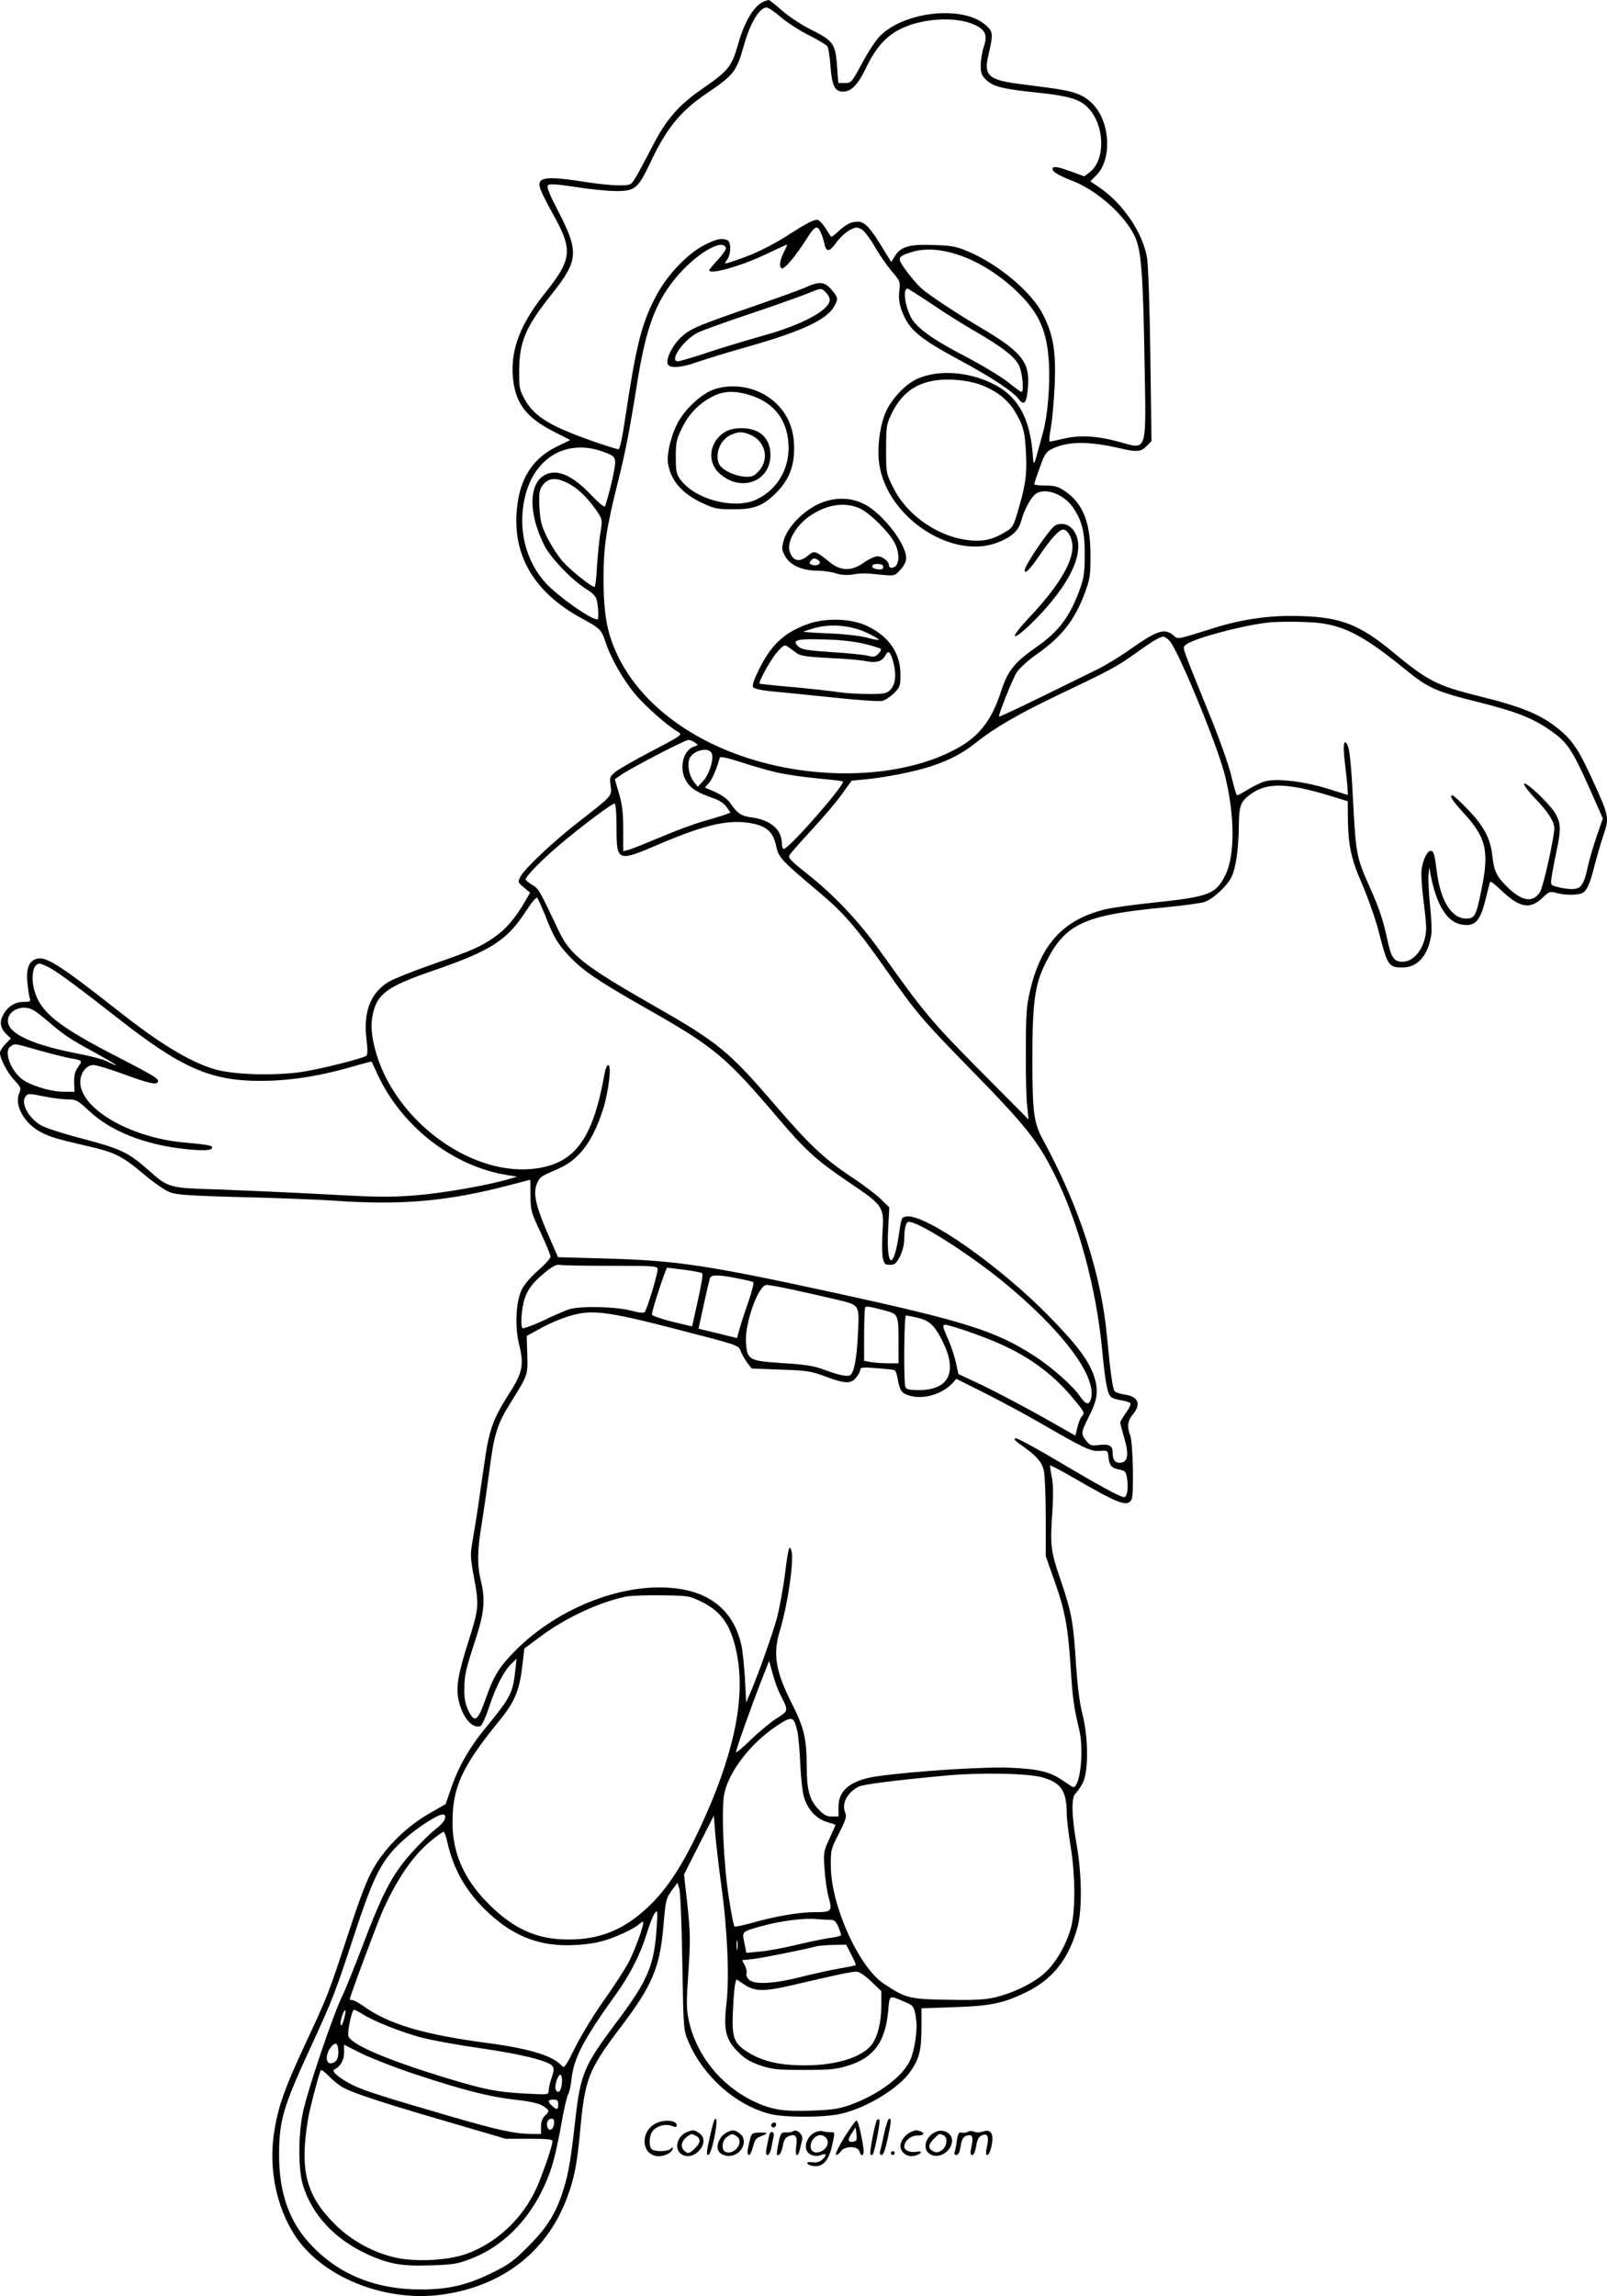 <?xml version="1.0" encoding="UTF-8"?>
<svg xmlns="http://www.w3.org/2000/svg" version="1.0" viewBox="0 0 840.553 1200.659" preserveAspectRatio="xMidYMid meet">
  <g transform="translate(-0.022,1200.922) scale(0.1,-0.1)" fill="#000000" stroke="none">
    <path d="M4000 12003 c-55 -20 -106 -104 -143 -238 -30 -103 -50 -128 -179 -217 -129 -89 -194 -163 -268 -309 -35 -68 -74 -141 -87 -161 -23 -37 -24 -38 -86 -38 -34 0 -105 7 -157 15 -233 37 -277 30 -252 -38 7 -19 35 -74 62 -123 108 -192 104 -238 -40 -419 -125 -156 -176 -286 -168 -425 9 -145 67 -224 219 -300 l82 -42 -70 -34 c-113 -54 -182 -149 -203 -281 -44 -265 70 -476 336 -619 92 -50 100 -58 120 -118 27 -85 91 -197 154 -274 53 -63 175 -172 228 -201 24 -14 17 -18 -151 -106 -82 -43 -162 -89 -179 -103 -28 -24 -30 -29 -24 -72 7 -54 11 -50 -164 -186 -133 -103 -285 -246 -307 -288 -15 -29 -15 -31 17 -57 l33 -28 -28 -48 c-49 -85 -98 -142 -157 -183 -74 -52 -114 -70 -330 -145 -97 -34 -197 -74 -223 -89 -96 -57 -135 -155 -118 -301 7 -55 6 -82 -1 -87 -23 -15 -237 -69 -336 -84 -147 -22 -368 -15 -465 16 -131 42 -284 135 -500 306 -295 232 -372 282 -421 270 -41 -11 -57 -48 -51 -119 3 -34 8 -72 12 -84 7 -21 4 -23 -32 -23 -46 0 -85 -26 -108 -71 -19 -35 -12 -69 20 -99 l22 -21 -28 -29 c-16 -16 -29 -37 -29 -47 1 -31 36 -99 75 -142 35 -38 37 -43 25 -70 -26 -64 30 -161 119 -205 49 -24 75 -32 243 -71 140 -32 177 -51 289 -145 53 -45 114 -87 139 -96 36 -13 108 -18 375 -25 182 -4 395 -13 475 -18 362 -26 606 -4 938 84 52 14 95 25 95 25 1 0 2 -37 2 -82 0 -79 3 -88 53 -194 28 -61 52 -118 52 -126 0 -9 -30 -42 -67 -74 -42 -37 -73 -75 -86 -103 -29 -65 -34 -191 -12 -280 27 -113 20 -149 -59 -271 -75 -118 -98 -181 -120 -336 -9 -60 -23 -156 -31 -214 -8 -58 -22 -145 -31 -195 -15 -87 -15 -94 6 -209 26 -139 25 -159 -29 -328 -56 -176 -67 -244 -52 -310 20 -90 72 -151 114 -135 9 3 29 50 47 104 33 102 78 189 119 226 l23 22 -7 -65 c-13 -116 -26 -140 -157 -299 -84 -102 -143 -206 -181 -321 l-26 -75 -87 -50 c-114 -65 -225 -173 -287 -280 -36 -60 -70 -148 -136 -350 -107 -324 -103 -314 -230 -587 -111 -239 -143 -336 -161 -479 -25 -210 37 -432 160 -572 160 -181 452 -282 716 -248 319 43 552 221 659 505 39 103 53 174 70 356 25 271 43 315 209 535 168 221 207 314 226 530 12 142 14 147 48 194 l26 35 9 -30 c6 -16 13 -189 16 -384 6 -351 6 -356 31 -415 77 -182 246 -333 426 -380 78 -20 287 -20 374 1 135 31 303 134 363 222 45 65 56 107 57 223 l0 106 168 6 c192 6 260 20 379 78 138 66 224 175 269 340 25 91 23 279 -5 435 -26 148 -28 246 -5 265 8 7 25 31 37 53 31 59 31 234 -1 361 -15 57 -26 148 -33 250 -14 227 -23 281 -79 445 -55 160 -58 184 -45 370 5 86 4 142 -4 179 -6 30 -10 55 -8 57 2 2 55 -26 118 -62 241 -140 286 -157 308 -116 13 24 7 300 -7 335 -18 44 -14 76 13 109 46 55 29 95 -44 105 -23 3 -45 11 -51 18 -10 13 -21 89 -40 288 -30 324 -146 681 -335 1027 -48 88 -55 142 -55 426 0 286 13 383 65 489 104 214 200 259 635 300 91 9 180 21 199 27 44 14 117 81 142 130 23 46 38 149 39 273 1 100 9 122 60 160 85 63 191 61 413 -6 l97 -30 0 -67 c1 -159 15 -230 75 -367 31 -72 70 -182 86 -245 47 -183 52 -190 126 -190 78 0 132 62 149 169 4 24 1 94 -6 155 -6 61 -10 131 -8 156 l4 45 7 -40 c31 -159 85 -246 160 -260 75 -14 101 16 133 153 9 37 17 69 20 71 2 2 29 -19 59 -48 95 -90 149 -99 215 -35 33 31 38 33 70 24 39 -11 94 -13 128 -4 29 8 46 41 72 145 12 46 33 119 47 161 31 93 31 97 -60 295 -71 156 -105 205 -181 265 -92 73 -185 111 -414 168 -215 53 -266 80 -446 229 -168 140 -270 181 -466 188 -167 7 -316 -13 -474 -63 -188 -59 -184 -58 -204 -41 -49 44 -86 33 -237 -74 -50 -35 -124 -80 -165 -100 -41 -20 -173 -85 -293 -144 -120 -59 -220 -105 -221 -103 -6 6 69 195 93 232 13 20 58 62 100 91 133 93 201 179 254 320 27 71 31 93 31 195 1 174 -39 278 -134 341 -35 24 -54 29 -102 29 -32 0 -58 3 -58 8 0 4 13 43 29 87 25 70 33 82 64 97 82 40 191 41 355 3 88 -21 109 -19 139 11 l26 26 -6 447 c-3 245 -11 475 -17 511 -22 133 -129 290 -257 374 l-40 27 32 32 c82 82 73 277 -18 371 -48 50 -97 68 -229 86 -46 6 -119 15 -162 21 -156 21 -181 44 -156 149 26 114 25 123 -14 158 -118 104 -421 73 -552 -56 -21 -20 -63 -84 -94 -142 -55 -102 -57 -105 -91 -105 l-34 0 -6 80 c-9 128 -18 140 -144 203 -44 22 -109 65 -144 96 -36 31 -67 56 -70 55 -3 0 -13 -3 -21 -6z m85 -84 c33 -28 98 -70 146 -94 47 -24 90 -49 96 -57 6 -7 13 -53 17 -103 7 -103 23 -135 65 -135 44 0 79 36 121 124 51 107 105 167 183 205 113 55 285 65 382 22 60 -27 72 -55 51 -117 -9 -26 -16 -70 -16 -97 0 -42 5 -53 30 -77 37 -34 84 -46 265 -65 156 -16 217 -33 259 -72 95 -88 103 -281 14 -346 l-26 -20 -77 28 c-49 18 -79 25 -86 18 -15 -15 18 -38 102 -70 126 -49 271 -177 324 -288 35 -72 44 -194 52 -660 8 -486 17 -457 -138 -415 -111 30 -202 35 -282 16 -38 -9 -72 -16 -76 -16 -4 0 -2 33 6 73 7 39 16 140 20 223 7 175 -7 261 -60 366 -58 117 -229 262 -390 331 -63 27 -87 32 -182 35 -128 5 -173 -8 -204 -58 l-19 -31 -48 78 c-64 104 -91 133 -127 133 -36 0 -63 -14 -104 -53 -18 -17 -34 -29 -36 -26 -1 2 -15 23 -30 47 -15 23 -34 42 -43 42 -19 0 -58 -20 -142 -74 -89 -58 -182 -104 -266 -132 -84 -29 -81 -29 -62 -2 21 30 21 94 0 102 -30 11 -55 6 -117 -25 -93 -47 -201 -161 -259 -275 -74 -143 -101 -254 -159 -641 -14 -95 -27 -153 -34 -153 -6 0 -49 13 -96 29 -255 87 -342 138 -394 232 -28 50 -30 61 -29 154 1 148 34 226 171 397 138 174 142 220 37 425 -51 98 -66 135 -57 144 8 8 46 5 147 -10 74 -12 169 -21 209 -21 98 0 115 14 177 145 85 182 159 273 297 366 142 96 156 115 195 253 31 113 81 196 118 196 9 0 43 -23 75 -51z m213 -1137 c6 -15 13 -39 16 -54 9 -39 27 -35 62 15 17 23 47 51 67 62 34 18 40 18 64 5 14 -8 44 -48 67 -87 22 -40 62 -98 88 -129 47 -55 48 -57 42 -108 -4 -35 0 -65 11 -96 37 -104 89 -148 312 -268 158 -85 273 -161 301 -199 29 -39 43 -21 49 61 11 130 -32 185 -242 309 -132 78 -276 173 -316 209 -30 27 -91 103 -107 134 -14 26 -5 36 53 54 150 49 375 -34 552 -203 119 -114 161 -208 170 -382 6 -117 -8 -277 -32 -360 -8 -28 -19 -70 -26 -95 -19 -73 -23 -78 -26 -30 -13 206 -81 324 -221 388 -126 59 -275 67 -380 22 -63 -27 -135 -102 -168 -174 -32 -70 -48 -196 -34 -278 43 -275 378 -496 615 -407 74 28 112 61 126 112 14 53 44 112 69 137 44 44 147 12 200 -61 49 -69 65 -130 64 -254 -1 -97 -4 -120 -31 -192 -50 -131 -106 -206 -213 -281 -126 -88 -158 -128 -195 -242 -47 -145 -112 -230 -226 -293 -286 -159 -743 -176 -1130 -41 -307 107 -540 297 -650 529 -54 116 -71 210 -72 395 0 169 13 261 78 520 37 147 60 267 100 519 44 271 92 403 193 529 102 127 251 219 269 165 3 -7 -16 -34 -41 -61 -25 -27 -46 -52 -46 -56 0 -25 166 21 299 85 57 27 105 49 107 49 3 0 -5 -18 -16 -40 -21 -42 -26 -75 -11 -84 12 -8 72 62 128 151 49 77 60 80 81 25z m581 -366 c69 -47 167 -108 216 -136 147 -85 215 -137 236 -184 18 -40 26 -136 12 -136 -5 0 -37 24 -73 53 -36 28 -139 90 -229 137 -164 85 -248 146 -276 200 -32 61 -43 150 -18 150 4 0 63 -38 132 -84z m248 -418 c82 -30 144 -78 181 -139 45 -75 54 -108 59 -229 5 -109 -4 -165 -48 -312 -20 -65 -24 -71 -73 -98 -64 -37 -120 -46 -205 -32 -152 26 -302 136 -368 270 -38 76 -38 77 -38 201 0 115 2 131 26 181 50 107 123 164 232 180 71 11 171 1 234 -22z m-1972 -351 c54 -20 60 -25 63 -53 2 -25 -29 -162 -53 -232 -3 -8 -32 16 -72 58 -97 103 -178 139 -242 106 -86 -45 -88 -201 -4 -368 31 -63 139 -177 212 -224 50 -32 60 -44 65 -74 7 -44 8 -90 1 -90 -35 0 -201 117 -268 188 -108 116 -150 287 -111 452 49 208 219 306 409 237z m-169 -173 c44 -25 98 -80 140 -143 25 -39 26 -43 15 -105 -6 -36 -14 -115 -18 -175 -3 -61 -9 -111 -13 -111 -17 0 -128 89 -168 135 -23 27 -59 82 -79 122 -31 63 -37 87 -41 158 -4 68 -1 90 12 110 32 49 77 52 152 9z m3933 -725 c129 -20 231 -77 431 -240 119 -97 158 -115 374 -169 211 -53 295 -86 392 -155 92 -66 109 -94 247 -408 l21 -48 -32 -92 c-17 -51 -39 -123 -47 -162 -21 -95 -36 -115 -83 -115 -20 0 -54 5 -75 11 -37 10 -37 10 -31 52 3 23 15 82 25 132 26 122 24 152 -9 206 -36 55 -155 166 -160 149 -2 -6 21 -37 51 -69 71 -72 107 -127 107 -162 0 -50 -58 -310 -75 -335 -37 -58 -95 -48 -172 28 -56 56 -68 80 -78 169 -9 83 -46 152 -127 235 -39 41 -75 74 -80 74 -19 0 -4 -24 56 -90 120 -130 137 -201 95 -403 -28 -140 -35 -152 -84 -151 -75 3 -131 96 -150 249 -11 87 -16 105 -31 105 -18 0 -40 -44 -48 -97 -3 -23 1 -93 9 -155 8 -62 15 -129 15 -148 0 -96 -57 -180 -124 -180 -45 0 -59 20 -80 120 -23 105 -42 160 -96 281 -61 135 -68 169 -80 396 -12 238 -20 313 -32 337 -20 37 -25 -2 -12 -104 7 -58 13 -117 13 -131 l1 -27 -112 35 c-116 35 -245 51 -310 39 -19 -3 -61 -22 -93 -41 -31 -19 -60 -35 -64 -35 -4 0 -17 45 -30 100 -13 57 -63 198 -118 332 -148 365 -137 336 -123 353 24 29 271 98 425 118 64 8 233 6 294 -4z m-801 -91 c44 -48 246 -536 287 -695 54 -210 56 -422 6 -527 -50 -102 -85 -116 -370 -146 -106 -11 -223 -27 -260 -36 -219 -54 -336 -181 -393 -426 -19 -80 -22 -124 -22 -313 -1 -121 2 -251 7 -290 l7 -70 -253 255 c-257 260 -289 297 -527 631 -108 151 -240 291 -383 403 -81 64 -96 80 -87 94 5 9 58 69 117 133 60 65 131 148 158 187 l50 69 75 7 c105 10 264 42 346 70 98 33 162 68 235 126 88 71 222 149 418 242 279 133 313 151 405 217 92 66 133 91 152 91 6 0 20 -10 32 -22z m-2483 -532 c18 -13 18 -14 -3 -20 -62 -20 -83 -122 -39 -187 23 -35 58 -56 139 -84 29 -10 56 -28 69 -46 l20 -29 -23 -9 c-13 -5 -64 -21 -114 -35 -50 -14 -153 -52 -230 -85 -77 -32 -152 -63 -167 -66 l-27 -7 0 113 c0 88 -5 131 -22 188 l-22 75 28 20 c40 30 338 186 357 186 8 0 24 -6 34 -14z m85 -51 c18 -22 -6 -110 -41 -149 l-29 -31 -20 25 c-23 30 -35 80 -26 115 11 44 90 71 116 40z m362 -109 c42 -9 132 -21 200 -28 68 -6 125 -13 127 -15 16 -12 -282 -353 -309 -353 -5 0 -10 12 -10 26 0 75 -58 125 -159 139 -55 7 -74 20 -115 80 -10 15 -43 38 -74 52 l-55 24 20 22 c17 18 43 78 58 134 3 8 42 -1 122 -27 65 -21 153 -46 195 -54z m-857 -283 c0 -181 4 -182 221 -89 253 108 376 134 499 107 69 -16 101 -47 115 -116 12 -60 29 -77 223 -240 128 -107 196 -185 347 -400 165 -235 191 -266 467 -548 266 -272 331 -354 418 -527 126 -251 219 -595 250 -920 17 -176 28 -232 48 -247 6 -6 30 -13 51 -16 22 -4 43 -10 48 -15 5 -5 -5 -27 -22 -50 -16 -23 -30 -46 -30 -52 0 -6 10 -44 22 -85 25 -86 17 -125 -26 -125 -25 0 -36 16 -36 54 0 35 -18 45 -70 39 -42 -5 -49 -3 -68 22 -29 36 -28 43 13 125 45 88 51 133 31 202 -24 82 -85 167 -231 316 -255 264 -650 542 -752 530 -27 -3 -28 -6 -40 -87 -29 -203 -69 -183 -57 28 l6 106 -48 47 c-27 25 -97 78 -157 117 -136 91 -215 165 -392 371 -244 284 -301 330 -635 520 -367 210 -439 266 -499 395 -101 213 -103 217 -137 237 -19 11 -34 24 -34 29 0 16 87 104 174 178 123 104 280 221 291 218 6 -2 10 -53 10 -124z m-375 -456 c46 -119 65 -150 125 -215 70 -76 154 -133 390 -267 377 -214 425 -254 713 -592 137 -161 197 -215 368 -330 176 -119 179 -124 170 -262 -3 -53 -2 -112 2 -131 7 -30 12 -35 37 -35 25 0 33 7 53 45 13 26 22 63 22 90 0 57 9 90 24 90 50 0 300 -158 478 -301 326 -264 516 -518 472 -633 -10 -25 -27 -19 -53 19 -37 55 -147 153 -238 212 -203 132 -364 183 -1053 333 -662 144 -824 168 -1193 178 l-248 7 -35 80 c-85 192 -100 258 -71 314 14 27 17 29 104 67 112 48 183 142 238 314 29 93 45 230 27 230 -6 0 -14 -17 -18 -37 -60 -342 -151 -472 -352 -503 -328 -51 -728 230 -841 591 -27 89 -34 155 -21 214 24 109 76 146 320 230 302 104 384 158 484 314 27 41 51 70 56 65 5 -5 22 -44 40 -87z m-2581 -284 c47 -27 152 -105 346 -257 332 -261 487 -329 745 -329 150 0 302 23 464 69 65 19 120 33 120 32 1 -2 15 -32 31 -67 126 -273 397 -483 681 -527 l49 -8 -45 -13 c-112 -33 -348 -74 -491 -85 -132 -10 -206 -9 -470 6 -173 9 -420 20 -549 25 -272 8 -267 7 -380 107 -100 88 -142 107 -343 160 -94 24 -189 55 -213 69 -64 37 -106 115 -81 149 13 18 17 18 96 2 45 -9 102 -16 127 -16 43 0 51 -5 110 -60 116 -108 294 -178 508 -200 99 -10 136 -7 136 10 0 9 -34 15 -150 25 -280 26 -540 177 -540 316 0 47 32 89 69 89 15 0 81 -20 147 -44 142 -52 180 -61 189 -46 10 16 -9 29 -225 140 -298 154 -389 227 -420 340 -20 72 -7 140 27 140 9 0 37 -12 62 -27z m-96 -215 c12 -6 49 -34 82 -63 82 -70 112 -90 245 -162 107 -59 146 -86 62 -45 -20 11 -89 29 -152 41 -234 45 -361 102 -368 165 -7 58 71 96 131 64z m33 -212 c65 -18 139 -37 164 -41 61 -10 63 -12 39 -45 -16 -21 -21 -42 -21 -79 l2 -51 -53 0 c-58 0 -140 21 -200 52 -73 37 -125 161 -79 187 23 14 13 15 148 -23z m2987 -1126 c235 0 247 -1 247 -19 0 -26 -56 -211 -68 -223 -6 -6 -32 -3 -73 8 -80 21 -267 25 -324 6 -22 -8 -84 -34 -137 -60 -54 -25 -101 -42 -105 -38 -12 11 -4 111 12 156 19 53 44 84 108 137 35 29 59 41 72 38 11 -3 131 -5 268 -5z m388 -21 c46 -6 87 -14 92 -18 6 -6 -4 -62 -48 -257 l-5 -21 -105 25 c-58 15 -105 31 -105 37 -1 19 73 245 80 245 4 0 45 -5 91 -11z m273 -44 c42 -8 81 -17 86 -20 5 -3 -7 -49 -25 -103 -19 -53 -40 -118 -47 -143 l-13 -47 -101 25 -100 24 27 125 c15 69 30 132 33 140 7 18 45 18 140 -1z m294 -60 c64 -14 165 -37 225 -51 127 -31 123 -22 114 -193 -6 -118 -20 -190 -40 -203 -15 -9 -60 0 -137 29 -51 19 -97 27 -215 34 -179 12 -186 16 -193 108 -7 100 65 301 108 301 11 0 73 -11 138 -25z m488 -111 c62 -17 64 -20 64 -166 l0 -108 -52 0 c-29 0 -70 3 -90 6 l-38 7 0 137 c0 75 3 140 6 143 7 7 30 3 110 -19z m-1092 -97 c318 -82 319 -82 330 -112 6 -17 22 -44 34 -61 l24 -31 151 -6 c138 -4 160 -8 235 -36 104 -39 134 -39 161 -5 12 15 21 33 21 41 0 12 15 13 83 8 45 -4 87 -8 94 -10 7 -2 15 -21 18 -42 11 -67 21 -81 67 -93 72 -20 169 10 222 68 l18 21 148 -74 c81 -41 208 -109 281 -151 240 -139 275 -156 322 -152 41 3 42 2 45 -32 5 -45 16 -58 58 -66 30 -6 34 -10 40 -50 7 -48 -1 -94 -16 -94 -20 0 -133 62 -342 186 -116 69 -217 124 -226 122 -12 -3 -2 -14 33 -38 74 -52 102 -82 114 -126 6 -22 11 -127 11 -245 l0 -207 44 -125 c56 -157 72 -241 86 -452 11 -171 16 -207 45 -330 28 -116 2 -323 -37 -299 -7 5 -31 20 -53 35 -64 43 -121 57 -265 64 -133 7 -519 -18 -705 -45 -135 -20 -201 -73 -199 -161 l0 -49 -34 0 c-28 0 -43 8 -72 39 -45 48 -60 100 -60 218 -1 153 -13 206 -80 338 -83 165 -98 255 -61 376 42 137 75 369 61 419 -11 37 -17 14 -35 -130 -9 -69 -27 -167 -40 -218 -23 -85 -96 -292 -143 -402 l-19 -44 -6 121 c-4 66 -12 145 -18 174 -36 173 -152 277 -336 301 -271 37 -617 -95 -844 -321 -87 -88 -115 -132 -158 -254 -42 -120 -58 -130 -91 -63 -16 34 -22 64 -21 111 0 74 6 101 62 272 43 135 48 198 24 298 -20 82 -18 162 5 296 10 63 28 187 40 277 24 191 41 246 114 361 88 141 88 141 84 249 l-3 95 60 33 c73 41 154 73 215 84 90 17 187 2 514 -83z m1256 61 c62 -14 90 -41 131 -124 79 -160 33 -254 -125 -254 -49 0 -65 4 -70 16 -10 26 -7 374 3 374 5 0 33 -5 61 -12z m388 -118 c179 -73 311 -167 421 -298 65 -78 67 -82 50 -99 -7 -7 -17 -32 -23 -56 l-11 -45 -180 102 c-99 55 -237 128 -306 161 l-126 59 -12 56 c-6 30 -23 82 -37 115 -44 103 -47 97 47 69 46 -14 126 -43 177 -64z m-1516 -1368 c106 -52 157 -130 185 -285 41 -230 -21 -520 -191 -887 -95 -205 -176 -329 -278 -425 -126 -118 -252 -169 -418 -168 -161 0 -285 56 -415 187 -128 128 -188 265 -188 426 0 182 49 290 240 525 86 104 110 163 125 292 l11 92 81 60 c130 98 309 182 450 211 23 5 106 8 186 7 143 -2 147 -3 212 -35z m409 -483 c45 -88 45 -85 -19 -126 -31 -20 -92 -70 -134 -111 -43 -42 -78 -71 -78 -65 0 14 79 237 132 372 l41 105 19 -68 c10 -37 27 -85 39 -107z m88 -185 c7 -25 14 -105 17 -177 3 -73 12 -153 21 -180 19 -62 67 -112 121 -126 23 -7 42 -13 42 -15 0 -2 -14 -34 -31 -71 -30 -64 -32 -71 -26 -158 3 -51 13 -119 22 -151 19 -72 16 -76 -75 -76 -80 0 -213 -23 -326 -56 -48 -13 -89 -22 -92 -19 -4 3 -17 70 -29 148 -28 175 -41 466 -24 548 24 114 137 261 268 349 85 57 94 56 112 -16z m1287 -250 c96 -29 123 -71 124 -189 0 -27 9 -104 20 -170 24 -145 26 -323 5 -414 -21 -89 -78 -192 -137 -246 -57 -54 -167 -108 -265 -131 -52 -12 -110 -15 -248 -12 -199 3 -218 8 -332 84 -130 86 -274 404 -277 610 -1 89 0 93 42 175 38 75 42 88 32 113 -17 47 11 100 71 132 26 13 178 32 464 59 181 16 427 11 501 -11z m-3130 -220 c-4 -11 -27 -35 -52 -54 -25 -19 -81 -75 -124 -123 -98 -109 -150 -210 -255 -487 -43 -113 -89 -227 -103 -255 -48 -97 -182 -491 -208 -615 -24 -116 -24 -295 0 -375 47 -157 168 -287 340 -365 109 -50 183 -63 331 -57 117 4 138 7 212 36 188 73 337 240 414 464 16 45 40 150 54 232 14 82 31 155 37 162 5 7 14 44 18 83 12 109 64 207 235 445 72 101 126 207 159 316 14 47 33 94 42 105 14 17 15 11 9 -76 -13 -199 -45 -275 -206 -490 -176 -235 -192 -273 -220 -519 -24 -211 -34 -272 -61 -359 -36 -121 -85 -200 -183 -298 -76 -77 -105 -98 -185 -137 -133 -66 -228 -89 -370 -90 -246 -2 -445 80 -593 244 -106 116 -157 266 -157 458 0 183 21 253 168 571 114 248 122 269 227 587 84 255 123 343 192 426 47 56 129 124 208 171 59 36 83 35 71 0z m1447 -344 c32 -231 43 -480 27 -618 -16 -138 -4 -189 60 -252 34 -35 64 -53 116 -71 62 -21 86 -24 229 -24 139 0 170 3 233 23 134 42 193 124 208 286 8 86 2 83 91 45 43 -18 47 -25 56 -99 6 -50 -10 -156 -32 -204 -38 -85 -166 -180 -311 -233 -63 -22 -96 -27 -206 -31 -149 -5 -208 5 -300 48 -175 84 -302 243 -341 424 -13 61 -13 97 -2 256 11 164 10 203 -5 346 l-18 161 78 154 78 154 7 -90 c4 -49 18 -173 32 -275z m-1434 231 c30 -140 95 -257 200 -359 130 -127 262 -185 426 -185 59 0 128 7 168 17 70 16 178 65 210 93 9 9 19 14 21 12 8 -8 -42 -147 -77 -214 -21 -38 -78 -126 -127 -195 -50 -69 -116 -178 -149 -243 -50 -101 -60 -115 -71 -102 -44 53 -168 91 -385 120 -337 44 -526 100 -657 196 -23 16 -47 29 -55 29 -7 0 -13 2 -13 5 0 14 134 372 168 453 75 170 158 293 255 374 32 26 62 48 67 48 4 0 13 -22 19 -49z m2002 -411 c24 0 31 -7 44 -36 8 -20 15 -40 15 -44 0 -4 -24 -10 -52 -14 -29 -3 -109 -20 -178 -36 -69 -17 -157 -33 -195 -36 l-71 -7 -10 52 c-13 61 -16 59 98 90 90 25 214 41 277 35 24 -2 57 -4 72 -4z m-484 -152 c-2 -13 -4 -5 -4 17 -1 22 1 32 4 23 2 -10 2 -28 0 -40z m596 -30 c15 -28 25 -53 23 -55 -2 -2 -41 -10 -87 -18 -46 -8 -138 -28 -204 -45 -145 -36 -243 -40 -269 -11 -10 11 -15 25 -11 30 3 6 0 24 -8 41 l-15 29 57 6 c51 6 251 46 326 65 17 5 60 8 96 9 l65 1 27 -52z m103 -139 l54 -52 0 -77 c0 -86 -20 -164 -51 -204 -51 -65 -186 -107 -344 -107 -130 -1 -221 19 -297 65 -80 49 -91 76 -84 221 3 66 8 130 12 142 l6 22 39 -26 c60 -40 105 -40 274 0 187 44 283 65 313 66 15 1 42 -17 78 -50z m-2757 -200 c-8 -29 -14 -38 -17 -26 -4 19 17 81 25 73 2 -2 -1 -24 -8 -47z m99 27 c54 -35 197 -92 304 -121 51 -14 189 -39 307 -56 212 -30 358 -66 380 -93 10 -11 9 -25 -3 -61 -9 -25 -16 -56 -16 -68 0 -22 -1 -22 -117 -16 -152 8 -213 20 -409 79 -320 97 -514 180 -522 224 -5 26 19 136 30 136 4 0 25 -11 46 -24z m-128 -201 c0 -35 -15 -55 -42 -55 -26 0 -24 50 3 84 25 32 39 21 39 -29z m406 -114 c248 -82 386 -117 520 -132 73 -8 120 -18 142 -31 37 -23 39 -29 12 -53 -13 -12 -20 -31 -20 -57 l0 -38 -47 0 c-91 1 -175 19 -436 95 -347 101 -438 130 -500 160 -65 31 -117 74 -99 82 31 13 52 48 52 88 l0 42 93 -47 c52 -25 179 -75 283 -109z m-378 -70 c64 -32 201 -77 530 -173 l317 -93 123 0 c90 0 122 -3 122 -12 0 -29 -65 -213 -97 -274 -77 -149 -207 -264 -356 -317 -97 -34 -265 -42 -370 -18 -122 29 -231 90 -317 176 -149 149 -183 281 -139 545 8 51 48 206 65 254 3 10 16 2 45 -27 22 -23 56 -50 77 -61z m1142 40 c0 -52 -20 -80 -34 -46 -6 18 12 75 25 75 5 0 9 -13 9 -29z m-20 -126 c0 -29 -7 -31 -32 -8 -25 22 -23 33 7 33 20 0 25 -5 25 -25z m-22 -102 c-3 -30 -25 -42 -34 -19 -9 22 2 46 21 46 12 0 15 -8 13 -27z M4220 10509 c-25 -12 -142 -54 -260 -95 -312 -108 -344 -121 -394 -165 -46 -41 -84 -115 -73 -144 9 -23 71 -19 152 10 39 14 165 53 280 85 278 80 404 140 441 211 19 38 18 43 -17 84 -36 41 -62 44 -129 14z m100 -29 c11 -11 20 -28 20 -39 0 -53 -145 -131 -345 -186 -71 -20 -198 -58 -281 -85 -83 -28 -158 -50 -168 -50 -48 0 29 112 104 150 20 10 138 53 261 94 123 41 258 89 299 105 90 36 85 36 110 11z M3732 9972 c-63 -23 -147 -100 -186 -172 -35 -65 -59 -164 -52 -213 15 -91 72 -158 181 -209 63 -29 79 -32 160 -32 108 -1 157 18 224 85 67 67 95 136 95 234 0 96 -29 170 -91 232 -84 84 -220 114 -331 75z m188 -28 c133 -40 205 -137 205 -279 -1 -115 -61 -214 -162 -265 -114 -59 -329 -4 -405 103 -20 27 -23 45 -23 117 0 76 4 93 32 150 37 75 87 127 157 164 58 31 117 34 196 10z M3792 9750 c-82 -50 -96 -155 -29 -216 110 -101 267 -45 267 96 0 88 -56 140 -150 140 -37 0 -66 -6 -88 -20z m132 -14 c79 -33 102 -126 47 -188 -24 -27 -36 -33 -68 -32 -58 2 -131 37 -143 70 -21 54 10 126 63 149 41 18 60 18 101 1z M4272 9369 c-78 -39 -154 -120 -172 -184 -12 -43 -11 -51 6 -83 25 -47 89 -77 169 -77 33 0 77 -7 98 -14 23 -8 55 -10 80 -7 56 9 69 9 154 0 72 -7 73 -7 103 26 19 21 30 43 30 61 0 76 -129 240 -225 285 -75 36 -163 33 -243 -7z m227 -19 c51 -24 152 -124 181 -180 32 -63 23 -130 -17 -130 -7 0 -13 5 -13 12 0 21 -33 48 -60 48 -14 0 -46 -15 -70 -32 -61 -45 -120 -46 -174 -3 -83 66 -86 67 -119 39 -43 -36 -77 -31 -95 17 -20 50 29 138 104 190 89 61 183 75 263 39z m-219 -270 c22 -13 -2 -34 -30 -25 -17 5 -19 10 -9 21 13 16 19 17 39 4z m340 -36 c0 -11 -8 -14 -27 -12 -39 4 -42 28 -4 28 21 0 31 -5 31 -16z M5522 9263 c-26 -10 -162 -209 -162 -236 0 -23 27 4 81 83 57 84 100 130 120 130 24 0 49 -46 49 -89 0 -88 -77 -213 -231 -376 -106 -113 -87 -127 23 -19 193 192 275 363 223 464 -22 43 -62 60 -103 43z M4229 8747 c-124 -43 -196 -109 -260 -241 -27 -55 -36 -83 -29 -91 6 -7 41 -15 78 -19 37 -3 180 -18 318 -32 138 -15 264 -24 279 -20 16 4 43 22 62 41 31 31 33 38 33 97 0 114 -62 202 -179 256 -81 37 -212 41 -302 9z m306 -47 c36 -17 64 -34 62 -36 -3 -3 -31 2 -63 11 -33 9 -119 19 -197 22 -76 3 -136 7 -134 9 2 2 28 10 58 19 85 24 192 14 274 -25z m-12 -58 c43 -11 81 -22 84 -26 4 -4 -2 -15 -13 -26 -16 -16 -25 -18 -54 -10 -19 5 -104 14 -189 19 -120 8 -158 14 -172 27 -41 37 -17 44 146 39 74 -2 150 -11 198 -23z m-353 -50 c19 -13 55 -18 170 -24 80 -3 165 -11 189 -16 52 -11 85 -2 101 28 16 31 26 24 41 -27 19 -68 14 -121 -12 -149 -21 -22 -30 -24 -118 -24 -53 0 -123 5 -156 10 -32 5 -138 17 -235 26 -96 8 -176 17 -177 18 -8 7 61 131 92 165 36 39 39 41 59 26 12 -8 32 -23 46 -33z M3736 922 c-3 -6 -15 -50 -25 -97 -15 -64 -16 -85 -7 -85 8 0 20 33 31 84 17 81 17 124 1 98z M4587 923 c-11 -18 -40 -173 -34 -180 4 -3 9 -4 11 -2 11 11 43 180 36 184 -5 3 -11 2 -13 -2z M4625 853 c-9 -43 -19 -86 -22 -95 -2 -11 1 -18 9 -18 9 0 19 29 31 84 20 96 20 106 8 106 -5 0 -17 -35 -26 -77z M3428 904 c-76 -41 -75 -152 2 -169 33 -7 81 12 88 35 4 12 2 13 -9 3 -15 -15 -77 -17 -98 -4 -16 10 -17 61 -2 89 16 30 68 48 102 35 23 -9 29 -8 29 2 0 28 -68 33 -112 9z M4417 833 c-30 -49 -50 -90 -44 -92 6 -2 17 6 25 18 20 29 88 30 97 1 12 -37 28 -22 21 20 -13 83 -28 140 -36 140 -5 0 -33 -39 -63 -87z m56 -21 c-36 -10 -43 3 -20 38 l22 35 5 -35 c3 -23 1 -36 -7 -38z M4035 901 c-6 -11 9 -23 19 -14 9 9 7 23 -3 23 -6 0 -12 -4 -16 -9z M3594 860 c-53 -21 -70 -89 -29 -116 66 -43 157 65 93 110 -25 18 -34 19 -64 6z m47 -20 c26 -14 24 -36 -6 -65 -28 -29 -38 -31 -58 -10 -19 18 -11 51 16 70 25 18 23 18 48 5z M3800 857 c-31 -15 -53 -60 -45 -88 10 -29 52 -43 87 -28 51 21 66 85 26 113 -27 19 -36 19 -68 3z m55 -20 c39 -29 -13 -99 -60 -81 -23 9 -19 60 7 78 27 19 29 19 53 3z M4147 863 c-4 -3 -19 -6 -35 -5 -26 1 -29 -3 -40 -56 -6 -30 -10 -58 -8 -60 11 -10 25 11 31 47 4 26 13 42 29 49 37 16 49 1 41 -52 -8 -53 9 -65 20 -13 4 17 9 39 11 48 7 26 -32 60 -49 42z M4260 857 c-31 -16 -51 -56 -43 -86 7 -29 45 -44 78 -31 30 11 32 0 5 -25 -13 -11 -30 -16 -50 -13 -19 3 -29 1 -27 -6 2 -6 17 -12 34 -14 48 -5 79 30 96 110 15 67 15 68 -7 67 -11 0 -30 2 -41 5 -11 4 -31 0 -45 -7z m70 -52 c0 -30 -40 -59 -70 -50 -35 11 -21 74 20 87 24 8 50 -11 50 -37z M4770 863 c-31 -12 -60 -47 -60 -75 0 -35 37 -62 74 -52 37 9 46 28 10 21 -33 -6 -64 7 -64 27 0 29 36 59 68 58 34 -1 43 12 16 22 -18 7 -23 7 -44 -1z M4900 863 c-58 -21 -79 -90 -36 -118 45 -30 116 14 116 71 0 36 -42 61 -80 47z m34 -19 c26 -10 20 -61 -8 -79 -19 -13 -29 -14 -45 -5 -28 14 -26 35 4 65 27 28 27 28 49 19z M5061 861 c-7 -5 -21 -6 -31 -4 -14 4 -19 -4 -25 -42 -3 -26 -9 -54 -12 -61 -3 -8 1 -14 10 -14 10 0 17 15 22 46 5 34 12 47 28 54 32 12 40 -3 29 -54 -8 -36 -7 -46 4 -46 8 0 15 18 20 45 4 31 13 49 26 56 32 17 43 -2 31 -56 -8 -34 -7 -45 2 -45 7 0 17 23 22 51 12 58 -3 85 -41 73 -25 -8 -36 -8 -56 0 -8 3 -21 2 -29 -3z M3921 813 c-13 -51 -14 -73 -2 -73 5 0 14 20 20 44 9 35 17 46 41 54 41 15 38 21 -9 19 -38 -1 -40 -3 -50 -44z M4025 848 c-2 -7 -8 -34 -13 -60 -7 -37 -7 -48 3 -48 7 0 16 17 20 38 3 20 9 47 12 60 5 23 -14 32 -22 10z M4660 750 c0 -5 5 -10 10 -10 6 0 10 5 10 10 0 6 -4 10 -10 10 -5 0 -10 -4 -10 -10z"></path>
  </g>
</svg>
